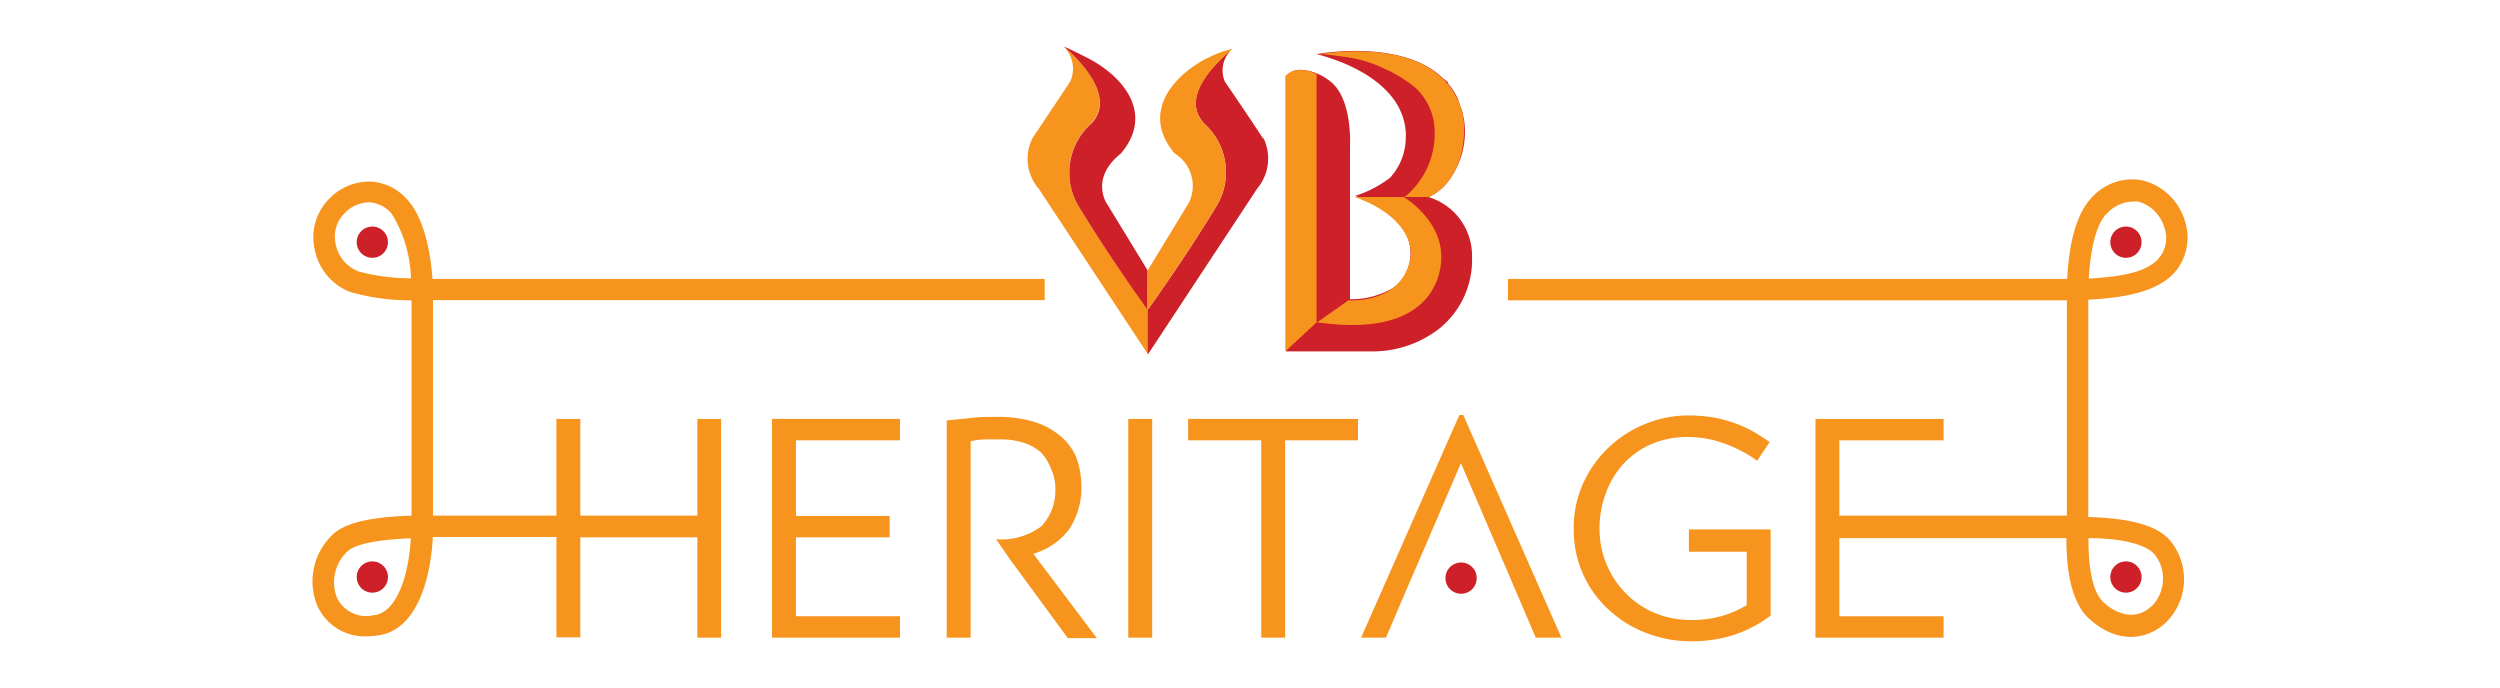 <svg id="VB_Signature" xmlns="http://www.w3.org/2000/svg" viewBox="0 0 160 44"><defs><style>.cls-1,.cls-4{fill:#f7941d;}.cls-1,.cls-2{fill-rule:evenodd;}.cls-2,.cls-3{fill:#ce2028;}</style></defs><title>VB_Heritage</title><path class="cls-1" d="M66.07,8.86a2.93,2.93,0,0,0,.41,3.22l7,10.61V19.82S71,16.46,69,13.15a4.21,4.21,0,0,1,.82-5.24c1.71-1.8-1-4.33-1.75-4.94h0a2,2,0,0,1,.42,2.26s-2,3-2.43,3.64"/><path class="cls-2" d="M80.83,8.86c-.41-.66-2.44-3.64-2.44-3.64a1.82,1.82,0,0,1,.5-2.1c-.85.69-3.48,3-1.82,4.79a4.18,4.18,0,0,1,.81,5.24c-2,3.31-4.42,6.67-4.42,6.67v2.87h0l7-10.62a3,3,0,0,0,.41-3.22"/><path class="cls-1" d="M77.27,3.71c-2.34,1.21-4.22,3.61-2.09,6.11a2.44,2.44,0,0,1,.9,3.17l-2.62,4.3h0v2.53s2.41-3.36,4.42-6.67a4.18,4.18,0,0,0-.81-5.24c-1.66-1.74,1-4.1,1.82-4.79l0,0a6.57,6.57,0,0,0-1.66.63"/><path class="cls-2" d="M69.84,7.91A4.21,4.21,0,0,0,69,13.15c2,3.31,4.44,6.67,4.44,6.67V17.29L70.82,13s-1.06-1.6.91-3.17c2.13-2.5.24-4.9-2.11-6.11,0,0-1.06-.55-1.53-.74.72.61,3.46,3.14,1.75,4.94"/><path class="cls-3" d="M89.14,18.47a2.18,2.18,0,0,0,.4-.34,1.86,1.86,0,0,0,.19-.22,3.54,3.54,0,0,1-.59.56"/><path class="cls-3" d="M91.43,12.61a3.72,3.72,0,0,0,1-.7,5.21,5.21,0,0,0,1.3-4V7.89a7.34,7.34,0,0,0-.17-.84h0l-.16-.41c0-.06,0-.12-.07-.19l0-.07a4.19,4.19,0,0,0-.45-.78l-.08-.1,0,0-.14-.17h0l0-.07L92.34,5h0c-1.48-1.43-3.84-1.74-5.59-1.74a16.88,16.88,0,0,0-2.17.15l-.33.05v0c1.29.33,5.49,1.64,5.72,5a1.41,1.41,0,0,1,0,.2,3.87,3.87,0,0,1-1,2.71,7.34,7.34,0,0,1-2.25,1.17,6.55,6.55,0,0,1,3,2,2.8,2.8,0,0,1,0,3.34,1.86,1.86,0,0,1-.19.22,2.18,2.18,0,0,1-.4.34l0,0h0a5.25,5.25,0,0,1-2.73.71V9.47c0-.27.18-3.33-1.42-4.38a3.23,3.23,0,0,0-1.7-.62,1.24,1.24,0,0,0-.85.28l-.12.12V22.49h5.65A7,7,0,0,0,92,21.12a5.63,5.63,0,0,0,2.21-4.67,3.92,3.92,0,0,0-2.79-3.84"/><path class="cls-3" d="M89.14,18.47l-.06,0h0l0,0"/><path class="cls-4" d="M82.26,22.49l2-1.86V4.74s-1.28-.67-2,.13Z"/><path class="cls-4" d="M86.71,12.61h3.13s2.33,1.37,2.4,3.7c0,0,.47,5.53-7.94,4.32l2-1.41s3.56.27,4-2.87c0,0,.29-2.35-3.59-3.74"/><path class="cls-4" d="M93.66,7.72s-.18-5.55-9.43-4.23a2.75,2.75,0,0,1,.64,0c.55.06,1.1.13,1.65.22a8.16,8.16,0,0,1,2,.65,8.71,8.71,0,0,1,2,1.2,3.86,3.86,0,0,1,1.3,3h0v0h0A5.2,5.2,0,0,1,90,12.52c-.06.05-.11.09-.14.09h1.59s2.48-.95,2.23-4.89"/><path class="cls-4" d="M44.63,33H37.14V26.81H35.61V33h-7.9V19.21H66.86V17.85H28.08l-.4,0c-.09-1.27-.41-3.69-1.55-5a3.37,3.37,0,0,0-2.41-1.23,3.59,3.59,0,0,0-2.63,1.08,3.49,3.49,0,0,0-.94,3.3,3.66,3.66,0,0,0,2.24,2.68,14,14,0,0,0,3.95.54V33c-2.06.07-3.92.31-4.9,1.08a4.11,4.11,0,0,0-1.15,4.64,3.3,3.3,0,0,0,3.22,2,4.89,4.89,0,0,0,.66-.05c2.7-.34,3.43-4.11,3.53-6.3h7.91v6.42h1.53V34.39h7.49v6.42h1.52v-14H44.63ZM22.86,17.33a2.3,2.3,0,0,1-1.37-1.69,2.11,2.11,0,0,1,.57-2,2.2,2.2,0,0,1,1.53-.69h.07a2,2,0,0,1,1.42.75,8.21,8.21,0,0,1,1.22,4.11,12.9,12.9,0,0,1-3.44-.46m1.14,22a2.07,2.07,0,0,1-2.44-1.11,2.71,2.71,0,0,1,.73-3c.71-.56,2.56-.73,4-.79-.1,2.11-.81,4.73-2.33,4.92"/><polygon class="cls-4" points="49.41 40.81 57.6 40.81 57.6 39.44 50.94 39.44 50.94 34.39 56.94 34.39 56.94 33.02 50.94 33.02 50.94 28.18 57.6 28.18 57.6 26.81 49.41 26.81 49.41 40.81"/><path class="cls-4" d="M68.42,33.88a4.8,4.8,0,0,0,.79-2.74,5.43,5.43,0,0,0-.34-1.9,3.6,3.6,0,0,0-1-1.33A4.78,4.78,0,0,0,66.19,27a8,8,0,0,0-2.37-.32c-.59,0-1.14,0-1.66.07l-1.57.16V40.81h1.53V28.24a5.17,5.17,0,0,1,.91-.12l1,0a4.71,4.71,0,0,1,1.52.23,3.11,3.11,0,0,1,1.09.62,3.31,3.31,0,0,1,.67,1.15,2.73,2.73,0,0,1,.23,1.14,3.33,3.33,0,0,1-.89,2.42,4.24,4.24,0,0,1-2.9.83l.87,1.26,3.72,5.07h1.86l-4.07-5.4a4.42,4.42,0,0,0,2.27-1.53"/><rect class="cls-4" x="72.21" y="26.81" width="1.53" height="14"/><polygon class="cls-4" points="76.04 28.18 80.72 28.18 80.72 40.81 82.25 40.81 82.25 28.18 86.91 28.18 86.91 26.81 76.04 26.81 76.04 28.18"/><polygon class="cls-4" points="93.4 26.56 87.11 40.81 88.7 40.81 90.36 36.93 90.92 35.65 93.5 29.64 96.08 35.65 96.63 36.93 98.29 40.81 99.93 40.81 93.65 26.56 93.4 26.56"/><path class="cls-4" d="M108.09,35.31h3.7v3.42a6.66,6.66,0,0,1-1.69.72,6.92,6.92,0,0,1-1.88.23,6,6,0,0,1-2.29-.44A5.55,5.55,0,0,1,104.08,38a5.74,5.74,0,0,1-1.25-1.86,5.88,5.88,0,0,1-.46-2.31,6.42,6.42,0,0,1,.39-2.23,5.67,5.67,0,0,1,1.1-1.87,5.34,5.34,0,0,1,1.79-1.29,5.78,5.78,0,0,1,2.4-.47,6.6,6.6,0,0,1,2.29.41,8.41,8.41,0,0,1,2.12,1.11l.8-1.2c-.37-.26-.74-.49-1.11-.7a7.44,7.44,0,0,0-1.19-.53,8.3,8.3,0,0,0-1.35-.35,9.67,9.67,0,0,0-1.58-.12,7.13,7.13,0,0,0-2.67.52,7.38,7.38,0,0,0-4,3.74,6.89,6.89,0,0,0-.64,3A6.88,6.88,0,0,0,103,39.06a7.39,7.39,0,0,0,2.39,1.46,7.73,7.73,0,0,0,2.81.52,8.78,8.78,0,0,0,2.81-.42,8.26,8.26,0,0,0,2.31-1.22V33.88h-5.23Z"/><path class="cls-4" d="M133.65,33V19.18c2.1-.12,4.27-.42,5.47-1.68a3.42,3.42,0,0,0,.72-3.34,3.8,3.8,0,0,0-2.69-2.61,3.47,3.47,0,0,0-3.36,1.19c-1.2,1.33-1.42,3.83-1.49,5.11H96.51v1.37h35.77V33H117.72V28.18h6.67V26.81h-8.2v14h8.2V39.44h-6.67v-5h14.53c0,1.36.11,4,1.5,5.2,1.94,1.72,3.83,1.19,4.87.2a3.89,3.89,0,0,0,.33-5.17c-1-1.27-3.35-1.52-5.3-1.58m1.16-19.38a2.29,2.29,0,0,1,1.69-.81,2.21,2.21,0,0,1,.35,0,2.42,2.42,0,0,1,1.67,1.67,2,2,0,0,1-.39,2c-.92,1-2.89,1.16-4.45,1.26.08-1.27.3-3.23,1.13-4.15m2.85,25.14c-.77.75-1.93.71-3-.24-.91-.81-1-2.87-1-4.14,1.6,0,3.57.25,4.26,1.07a2.52,2.52,0,0,1-.23,3.31"/><path class="cls-3" d="M137.06,36.93a1,1,0,1,0-1,1,1,1,0,0,0,1-1"/><path class="cls-3" d="M137.06,15.5a1,1,0,1,0-1,1,1,1,0,0,0,1-1"/><path class="cls-3" d="M24.83,36.93a1,1,0,1,0-1,1,1,1,0,0,0,1-1"/><path class="cls-3" d="M24.83,15.5a1,1,0,1,0-1,1,1,1,0,0,0,1-1"/><path class="cls-3" d="M94.51,37a1,1,0,1,0-1,1,1,1,0,0,0,1-1"/></svg>